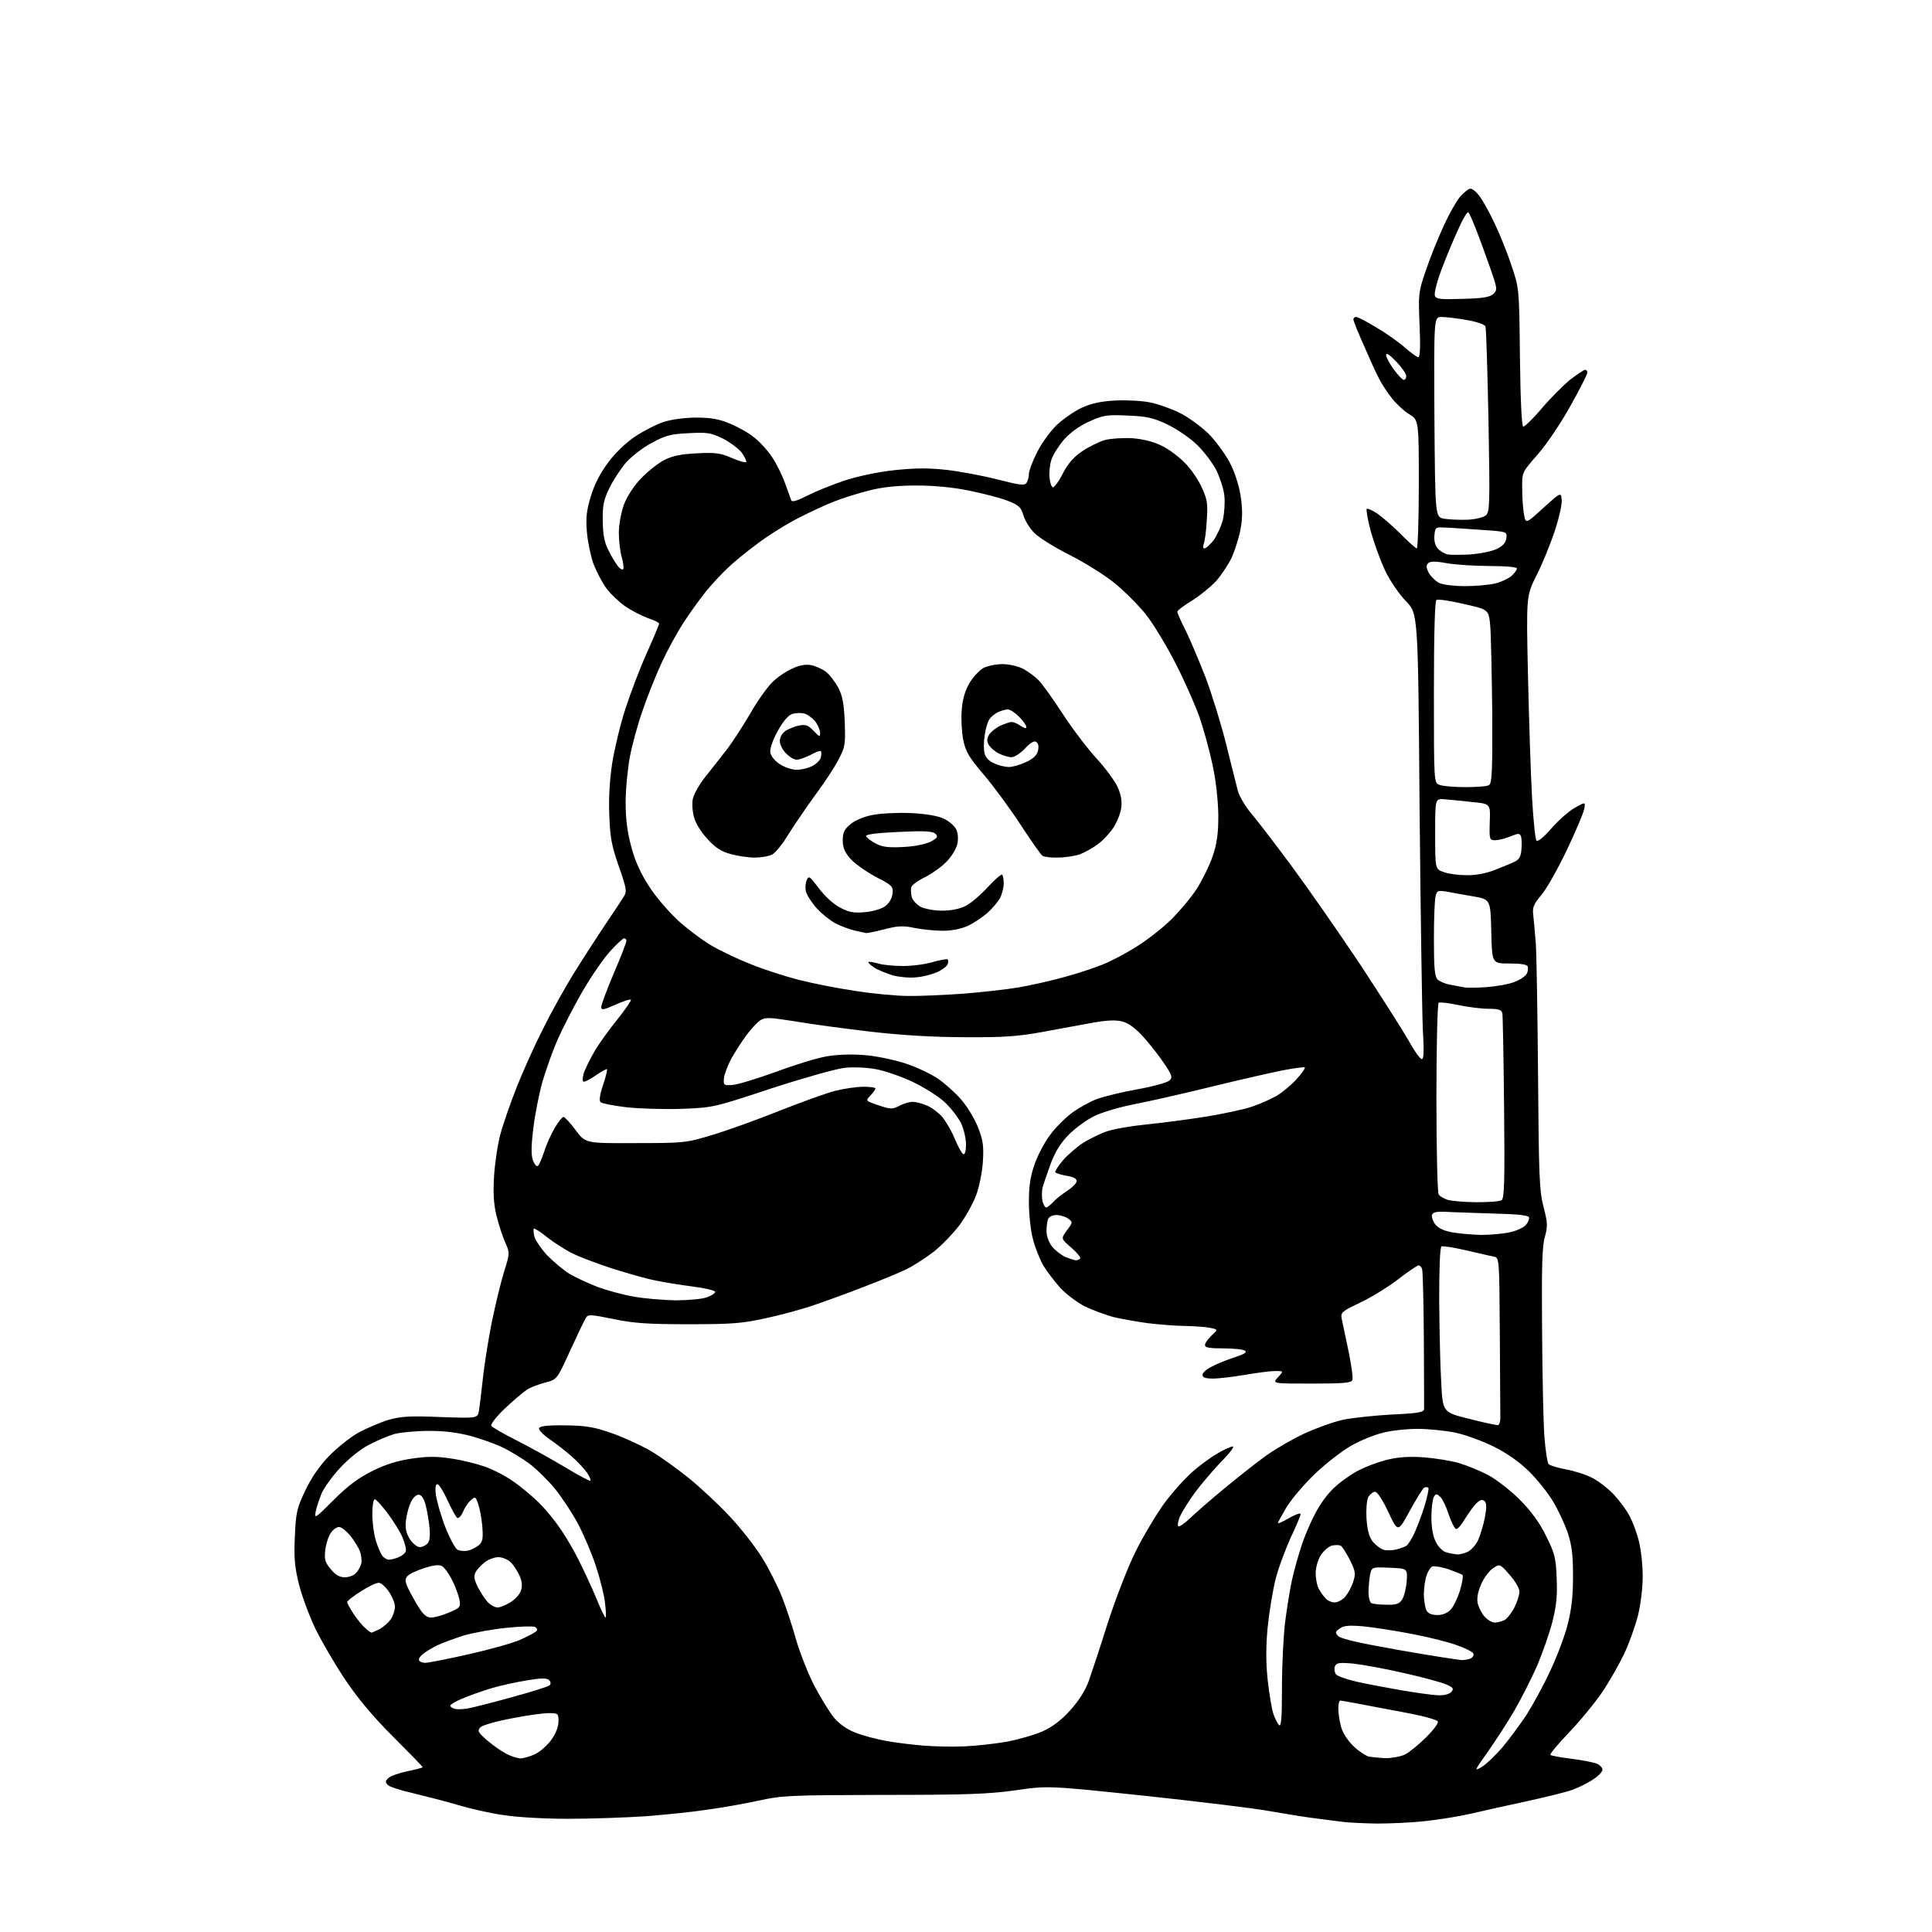 <?xml version="1.0" encoding="UTF-8" standalone="no"?>
<svg 
  version="1.1" 
  xmlns="http://www.w3.org/2000/svg" 
  xmlns:xlink="http://www.w3.org/1999/xlink" 
  xmlns:svg="http://www.w3.org/2000/svg"
  xmlns:rdf="http://www.w3.org/1999/02/22-rdf-syntax-ns#"
  xmlns:cc="http://creativecommons.org/ns#"
  xmlns:dc="http://purl.org/dc/elements/1.1/"
  viewBox="0 0 768 768"
  width="768"
  height="768"
>
<style>svg {background-color: white; }</style>"
<path stroke="none" fill="black" fill-rule="evenodd" d="M547.3,724.9C541.9,724.8 536.1,724.5 534.5,724.3C532.9,724.1 527.9,723.5 523.5,722.9C519.1,722.4 510.8,721.0 505.0,720.0C499.2,718.9 476.9,716.2 455.5,713.9C416.5,709.8 416.5,709.8 403.5,711.7C392.7,713.2 383.8,713.5 351.0,713.5C314.2,713.6 310.8,713.7 301.5,715.8C296.0,717.0 286.8,718.6 281.0,719.4C275.2,720.3 264.2,721.4 256.5,722.0C248.8,722.5 235.1,723.0 226.0,723.0C216.7,723.0 205.4,722.4 200.0,721.5C194.8,720.8 186.7,718.9 182.0,717.5C177.3,716.1 169.4,714.1 164.5,712.9C159.6,711.8 154.9,710.3 154.2,709.6C153.1,708.5 153.1,708.0 154.4,706.8C155.2,706.0 158.6,704.8 161.9,704.1C165.3,703.4 168.0,702.7 168.0,702.5C168.0,702.2 162.7,696.8 156.2,690.3C148.0,682.1 142.2,675.1 137.1,667.5C133.1,661.5 127.8,652.4 125.4,647.5C123.0,642.5 120.1,634.7 118.9,630.0C117.2,623.2 116.8,619.6 117.2,611.0C117.6,601.2 118.0,599.6 121.3,592.6C123.6,587.7 127.0,582.7 130.7,578.9C133.9,575.6 139.2,571.3 142.5,569.5C145.8,567.7 151.2,565.4 154.5,564.4C159.4,563.0 163.1,562.8 175.2,563.3C189.9,563.8 189.9,563.8 190.4,560.7C190.7,558.9 191.4,553.0 192.0,547.5C192.6,542.0 194.2,532.1 195.5,525.5C196.9,518.9 199.0,510.0 200.3,505.8C202.7,498.1 202.7,498.1 200.8,493.8C199.7,491.4 198.2,486.6 197.3,483.0C196.2,478.4 196.0,473.9 196.4,467.5C196.7,462.6 197.8,455.1 198.9,450.9C200.0,446.8 203.0,438.2 205.5,431.9C208.0,425.6 212.6,415.4 215.8,409.1C218.9,402.8 224.5,392.7 228.3,386.6C232.1,380.5 237.8,371.7 240.9,367.1C244.0,362.5 247.2,357.7 247.9,356.5C249.3,354.4 249.1,353.3 246.0,344.4C243.1,336.1 242.5,332.8 242.2,323.9C241.9,317.1 242.4,309.5 243.4,303.1C244.3,297.6 246.6,287.9 248.6,281.8C250.6,275.6 254.4,265.6 257.1,259.6C259.8,253.6 262.0,248.3 262.0,247.9C262.0,247.5 260.0,246.5 257.5,245.7C255.1,244.8 251.0,242.7 248.5,241.0C246.0,239.2 242.6,236.0 241.0,233.8C239.4,231.6 237.1,227.2 235.9,224.1C234.8,221.0 233.6,215.3 233.3,211.4C232.8,205.8 233.2,202.7 234.9,197.2C236.3,192.5 238.7,187.9 241.8,183.8C244.5,180.1 249.0,175.8 252.5,173.5C255.8,171.3 260.9,168.7 263.9,167.7C267.1,166.7 272.3,166.0 276.9,166.0C282.5,166.0 286.0,166.6 290.2,168.4C293.3,169.7 297.7,172.1 299.8,173.9C302.0,175.6 305.2,179.1 306.9,181.7C308.6,184.2 310.9,188.8 312.0,191.9C313.1,195.0 314.3,198.1 314.5,198.8C314.8,199.7 316.6,199.2 321.0,197.0C324.3,195.3 331.0,192.6 335.8,191.0C341.1,189.3 348.9,187.6 355.6,186.9C364.0,186.0 369.2,186.0 376.4,186.8C381.6,187.4 390.7,189.1 396.6,190.6C405.5,192.9 407.3,193.1 408.1,191.9C408.6,191.1 409.0,189.6 409.0,188.4C409.0,187.3 410.4,183.4 412.2,179.9C413.9,176.4 417.4,171.6 419.9,169.1C422.4,166.7 427.0,163.5 430.0,162.1C434.0,160.3 437.7,159.5 443.5,159.2C448.0,159.0 454.1,159.3 457.3,160.0C460.4,160.6 465.7,162.5 469.1,164.2C472.5,165.9 477.5,169.6 480.4,172.4C483.2,175.2 486.9,180.3 488.7,183.6C490.6,187.1 492.4,192.5 493.1,196.7C493.9,201.9 494.0,205.4 493.2,210.0C492.6,213.4 491.0,218.5 489.7,221.5C488.3,224.4 485.5,228.6 483.5,230.9C481.4,233.2 477.1,236.7 473.9,238.7C470.6,240.7 468.0,242.7 468.0,243.2C468.0,243.7 469.5,247.1 471.4,250.8C473.2,254.5 476.8,263.0 479.4,269.7C481.9,276.5 485.6,288.4 487.5,296.2C489.5,304.1 491.5,312.3 492.1,314.5C492.7,316.6 495.1,320.7 497.5,323.5C499.8,326.2 507.1,335.7 513.6,344.5C520.1,353.3 532.2,370.7 540.5,383.1C548.7,395.6 557.4,409.2 559.8,413.4C562.1,417.6 564.5,421.0 565.2,421.0C566.0,421.0 566.1,417.7 565.6,409.2C565.3,402.8 564.7,362.9 564.3,320.7C563.7,243.9 563.7,243.9 558.9,239.0C556.2,236.2 552.6,231.0 550.6,226.8C548.7,222.8 546.2,215.8 544.9,211.2C543.7,206.7 543.0,202.7 543.3,202.3C543.7,202.0 545.7,202.9 547.7,204.3C549.8,205.8 554.0,209.4 557.0,212.5C560.0,215.5 562.8,218.0 563.2,218.0C563.6,218.0 564.0,206.5 564.0,192.5C564.0,167.0 564.0,167.0 560.1,164.6C558.0,163.3 554.9,160.4 553.3,158.3C551.6,156.2 549.3,152.7 548.2,150.5C547.0,148.3 544.3,142.3 542.1,137.2C539.8,132.1 538.0,127.5 538.0,127.0C538.0,126.4 538.5,126.0 539.1,126.0C539.7,126.0 543.3,127.8 547.0,130.1C550.8,132.3 555.9,135.9 558.4,138.1C560.8,140.2 563.3,142.0 563.8,142.0C564.5,142.0 564.7,137.6 564.3,129.2C563.8,117.0 563.8,116.2 566.8,107.5C568.5,102.5 571.6,94.7 573.8,90.0C575.9,85.3 578.9,80.0 580.4,78.2C581.9,76.5 583.8,75.0 584.5,75.0C585.3,75.0 586.8,76.2 588.0,77.8C589.2,79.3 591.9,84.1 594.0,88.5C596.1,92.9 599.2,100.5 600.8,105.5C603.9,114.5 603.9,114.5 604.2,141.9C604.4,159.1 604.9,169.4 605.5,169.6C606.0,169.7 609.4,166.5 612.9,162.3C616.4,158.2 621.5,153.1 624.2,150.9C627.0,148.8 629.6,147.0 630.1,147.0C630.6,147.0 631.0,147.5 631.0,148.1C631.0,148.8 628.0,154.7 624.3,161.3C620.6,168.0 614.9,176.5 611.3,180.6C605.0,187.8 605.0,187.8 605.1,194.2C605.1,197.7 605.4,202.2 605.8,204.4C606.5,208.3 606.5,208.3 613.5,201.9C620.5,195.6 620.5,195.6 620.8,198.7C621.0,200.4 619.7,206.1 618.0,211.2C616.3,216.3 613.1,224.2 610.8,228.7C606.7,236.9 606.7,236.9 607.4,268.7C607.8,286.2 608.5,307.9 609.0,316.9C609.5,325.9 610.3,333.7 610.8,334.2C611.3,334.7 613.8,332.7 616.7,329.3C619.5,326.1 623.7,322.4 626.0,321.1C630.3,318.7 630.3,318.7 629.7,321.8C629.3,323.5 626.2,330.9 622.7,338.2C619.2,345.5 614.7,353.5 612.7,355.8C609.6,359.5 609.1,360.7 609.5,363.8C609.7,365.9 610.2,370.9 610.5,375.0C610.8,379.1 611.2,402.8 611.4,427.6C611.7,467.4 611.9,473.4 613.6,479.8C615.2,486.1 615.3,487.5 614.1,491.7C613.0,495.4 612.8,504.0 613.0,528.4C613.1,546.0 613.5,565.0 613.9,570.7C614.3,576.4 615.1,581.5 615.6,582.0C616.2,582.6 619.3,583.5 622.5,584.1C625.8,584.7 630.5,586.2 633.0,587.5C635.5,588.8 639.4,591.8 641.7,594.3C644.0,596.8 646.8,600.6 647.9,602.9C649.1,605.1 650.7,609.5 651.5,612.7C652.3,615.8 653.0,622.1 653.0,626.6C653.0,631.3 652.2,637.8 651.1,642.3C650.0,646.5 647.6,653.2 645.7,657.3C643.8,661.3 639.9,668.2 637.0,672.5C634.1,676.8 628.1,684.1 623.7,688.7C619.3,693.3 616.0,697.3 616.3,697.6C616.6,697.9 620.3,698.6 624.4,699.1C628.6,699.6 633.1,700.5 634.5,701.0C635.9,701.5 637.0,702.6 637.0,703.5C637.0,704.3 635.3,706.1 633.2,707.4C631.2,708.8 627.5,710.6 625.0,711.5C622.5,712.4 614.4,714.4 607.0,716.0C599.6,717.6 589.7,719.8 585.0,720.9C580.3,722.0 572.1,723.3 566.8,723.9C561.4,724.5 552.7,724.9 547.3,724.9zM589.0,702.4C590.8,701.3 594.5,697.8 597.3,694.5C600.1,691.2 604.3,685.4 606.8,681.7C609.2,677.9 613.4,670.3 616.0,664.7C618.7,659.1 621.9,650.7 623.1,646.0C624.7,639.8 625.3,634.6 625.3,626.5C625.3,617.7 624.8,614.2 623.1,609.0C621.8,605.4 619.2,599.8 617.2,596.6C615.2,593.3 611.0,588.0 607.7,584.8C603.8,581.0 599.1,577.7 593.7,575.0C589.2,572.8 582.4,570.3 578.5,569.5C574.6,568.7 567.9,568.0 563.5,568.0C559.0,568.0 552.7,568.7 549.5,569.6C546.2,570.4 540.6,572.7 537.1,574.7C533.6,576.7 527.2,581.6 522.8,585.8C518.5,589.9 513.4,595.9 511.5,599.0C509.6,602.2 508.0,605.1 508.0,605.4C508.0,605.8 510.0,604.9 512.5,603.4C515.0,602.0 517.0,601.3 517.0,601.9C517.0,602.5 515.2,606.8 513.0,611.4C510.9,616.1 508.1,623.5 507.0,628.0C505.9,632.5 504.5,641.0 503.9,647.0C503.2,654.3 503.2,661.0 503.9,667.6C504.5,673.1 505.5,679.1 506.1,681.0C506.7,682.9 507.8,685.1 508.4,685.7C509.3,686.7 509.6,683.1 509.6,670.7C509.6,661.8 510.2,650.0 510.9,644.5C511.6,639.0 512.8,631.6 513.6,628.0C514.4,624.4 516.0,618.6 517.2,615.0C518.3,611.4 520.8,605.4 522.8,601.7C524.8,597.7 528.2,593.2 530.9,590.9C533.4,588.6 537.6,585.7 540.3,584.4C542.9,583.0 547.8,581.2 551.3,580.3C555.8,579.2 559.8,578.9 566.0,579.3C570.7,579.7 577.0,580.7 580.0,581.6C583.0,582.5 588.2,584.6 591.5,586.3C594.8,588.1 600.5,592.5 604.2,596.2C608.8,600.9 612.1,605.4 614.6,610.6C618.0,617.4 618.5,619.2 618.8,627.4C619.1,634.4 618.7,638.4 617.1,644.7C615.9,649.3 613.2,657.0 611.1,662.0C608.9,667.0 604.9,674.9 602.1,679.8C599.3,684.6 594.5,692.0 591.4,696.4C586.0,704.0 585.9,704.2 589.0,702.4zM206.8,699.0C208.1,699.0 210.8,698.2 212.7,697.3C214.6,696.4 217.5,693.9 219.1,691.7C220.9,689.2 222.0,686.5 222.0,684.3C222.0,681.1 221.9,681.0 218.1,681.0C215.9,681.0 209.2,681.9 203.3,683.1C197.4,684.2 191.8,685.8 191.0,686.6C189.7,688.0 189.9,688.5 193.5,691.7C195.7,693.6 199.1,696.0 201.0,697.0C202.9,698.1 205.6,698.9 206.8,699.0zM550.8,698.9C553.2,698.9 556.6,698.3 558.4,697.5C560.2,696.6 564.0,693.5 567.0,690.5C570.3,687.2 572.0,684.7 571.5,684.2C570.9,683.7 568.0,682.8 565.0,682.1C562.0,681.4 553.6,679.8 546.5,678.5C539.4,677.1 533.2,676.0 532.8,676.0C532.3,676.0 532.0,677.5 532.0,679.2C532.0,681.0 532.5,684.3 533.1,686.5C533.8,688.9 535.8,692.0 538.1,694.2C540.2,696.2 543.0,698.0 544.2,698.3C545.5,698.5 548.5,698.8 550.8,698.9zM383.5,694.2C387.9,694.0 395.3,693.2 400.0,692.4C404.7,691.5 411.1,689.7 414.3,688.3C418.3,686.5 421.8,683.9 425.5,679.8C428.9,676.0 431.5,671.9 432.8,668.2C433.9,665.1 437.4,654.6 440.4,645.0C443.6,635.2 448.4,622.8 451.4,616.8C454.3,610.9 459.4,602.4 462.6,597.9C465.8,593.5 471.0,587.7 474.0,585.1C477.0,582.4 481.6,579.1 484.1,577.7C486.6,576.2 489.3,575.0 490.1,575.0C490.8,575.0 488.7,577.8 485.3,581.2C482.0,584.7 477.2,590.3 474.8,593.6C472.3,597.0 469.8,601.2 469.0,602.9C468.3,604.6 468.0,606.4 468.4,606.7C468.7,607.1 470.9,605.6 473.3,603.3C475.6,601.1 481.9,595.6 487.3,591.2C492.7,586.7 500.0,581.0 503.5,578.5C507.0,576.0 513.7,572.1 518.4,569.9C523.2,567.7 530.1,565.2 533.8,564.4C537.5,563.6 546.2,562.7 553.2,562.3C563.9,561.8 566.0,561.4 566.1,560.1C566.1,559.2 566.1,546.6 566.0,532.2C565.9,517.7 565.6,505.2 565.3,504.4C565.0,503.6 564.4,503.0 563.9,503.0C563.4,503.0 559.7,505.5 555.7,508.6C551.8,511.6 545.0,515.8 540.7,517.8C533.6,521.2 532.9,521.7 533.3,524.0C533.6,525.4 534.8,531.1 536.0,536.8C537.2,542.5 537.9,547.8 537.6,548.6C537.2,549.7 534.1,550.0 521.4,550.0C505.7,550.0 505.7,550.0 508.0,547.5C510.3,545.0 510.3,545.0 506.9,545.0C505.0,545.0 499.7,545.7 495.0,546.5C490.3,547.3 484.6,548.0 482.2,548.0C479.2,548.0 478.0,547.6 478.0,546.5C478.0,545.7 479.7,544.2 481.8,543.2C483.8,542.1 487.9,540.5 490.9,539.5C494.7,538.3 495.8,537.5 494.9,536.9C494.1,536.4 490.2,536.0 486.2,536.0C480.9,536.0 479.0,535.7 479.0,534.7C479.0,533.9 480.2,532.3 481.6,530.9C484.2,528.5 484.2,528.5 481.3,527.9C479.8,527.5 475.3,527.2 471.5,527.1C467.6,527.1 460.8,526.5 456.4,526.0C452.0,525.4 445.7,524.3 442.4,523.5C439.2,522.6 434.1,520.7 431.2,519.3C428.3,517.8 424.0,514.6 421.6,512.1C419.3,509.5 416.2,505.5 414.7,503.0C413.3,500.5 411.4,495.8 410.6,492.5C409.7,489.3 409.0,482.6 409.0,477.8C409.0,471.2 409.6,467.6 411.3,462.7C412.6,459.1 415.3,453.9 417.4,451.2C419.4,448.4 423.3,444.5 426.1,442.4C428.8,440.4 433.3,437.9 436.0,436.9C438.7,435.9 446.0,434.1 452.2,433.0C458.4,431.9 464.1,430.3 464.9,429.5C466.2,428.3 465.9,427.4 462.8,422.8C460.9,419.9 457.2,415.2 454.6,412.3C451.6,408.9 448.6,406.7 446.3,406.1C443.7,405.4 440.4,405.5 434.6,406.5C430.2,407.3 421.1,409.0 414.5,410.2C404.7,412.0 399.1,412.4 383.5,412.3C370.9,412.3 358.2,411.5 346.0,410.1C335.8,408.9 322.3,407.1 316.0,406.0C305.8,404.4 304.2,404.3 302.2,405.6C301.0,406.4 298.4,409.2 296.5,411.8C294.6,414.4 292.0,418.5 290.6,421.0C289.3,423.5 288.0,426.9 287.8,428.5C287.5,431.4 287.7,431.5 291.1,431.3C293.1,431.2 300.9,428.8 308.4,426.1C315.9,423.3 325.0,420.5 328.7,419.9C332.6,419.2 338.6,419.0 343.4,419.4C347.9,419.7 355.1,421.2 359.5,422.6C363.9,424.0 370.0,426.8 373.0,428.9C376.0,431.0 380.4,435.0 382.6,437.7C384.9,440.5 387.8,445.4 389.0,448.7C390.8,453.4 391.1,455.8 390.7,462.0C390.4,466.1 389.2,472.1 388.0,475.2C386.8,478.4 383.9,483.6 381.5,486.9C379.0,490.2 374.5,494.9 371.4,497.4C368.3,499.8 363.4,503.0 360.6,504.4C357.8,505.8 350.1,509.0 343.5,511.5C336.9,514.1 327.7,517.4 323.0,519.0C318.3,520.6 309.7,522.9 304.0,524.1C295.0,526.1 290.6,526.4 273.5,526.4C257.3,526.4 251.7,526.0 243.7,524.3C234.7,522.5 233.7,522.4 232.9,523.9C232.3,524.8 229.5,530.7 226.6,537.0C221.4,548.4 221.4,548.4 216.7,549.6C214.1,550.3 210.8,551.5 209.5,552.4C208.1,553.3 204.2,556.6 200.8,559.8C197.3,563.1 195.0,566.1 195.3,566.8C195.7,567.4 200.4,570.1 205.8,572.8C211.1,575.5 219.7,580.3 224.9,583.4C230.0,586.5 234.5,588.9 234.7,588.6C235.0,588.3 234.3,586.8 233.2,585.2C232.0,583.6 229.4,580.8 227.2,578.9C225.1,577.0 221.2,574.0 218.6,572.2C216.0,570.4 214.0,568.4 214.3,567.7C214.6,566.9 217.6,566.5 224.6,566.6C232.8,566.7 236.0,567.2 243.2,569.7C248.0,571.4 255.0,574.6 258.7,576.8C262.5,579.0 269.1,583.8 273.6,587.4C278.0,590.9 285.3,597.7 289.8,602.5C294.3,607.2 300.2,614.8 303.0,619.3C305.8,623.8 309.4,631.0 311.0,635.2C312.7,639.5 315.2,647.2 316.6,652.3C318.1,657.3 321.3,665.5 323.8,670.3C326.4,675.2 329.9,680.9 331.7,683.0C333.9,685.5 336.9,687.6 340.4,688.9C343.3,690.0 348.6,691.4 352.1,692.0C355.6,692.7 362.3,693.5 367.0,693.9C371.7,694.3 379.1,694.4 383.5,694.2zM185.5,679.2C187.2,679.0 195.0,677.0 203.0,674.8C211.0,672.6 217.9,670.5 218.5,669.9C219.0,669.3 219.0,668.6 218.3,667.9C217.4,667.0 215.2,667.0 209.3,668.0C205.0,668.7 198.6,670.1 195.0,671.2C191.4,672.3 186.4,674.1 183.8,675.2C181.1,676.3 179.0,677.6 179.0,678.0C179.0,678.5 179.8,679.0 180.8,679.3C181.7,679.5 183.8,679.5 185.5,679.2zM571.6,673.9C574.2,674.0 576.2,673.4 577.0,672.5C578.0,671.2 577.7,670.8 574.7,669.5C572.7,668.7 565.1,666.6 557.8,665.0C550.5,663.3 541.5,661.7 537.9,661.3C532.2,660.8 531.2,661.0 530.6,662.5C530.3,663.5 530.5,664.8 531.1,665.6C531.7,666.3 535.4,667.6 539.3,668.5C543.3,669.4 551.2,670.9 557.0,671.9C562.8,672.9 569.4,673.8 571.6,673.9zM169.1,661.0C170.2,661.0 177.9,659.5 186.3,657.6C194.7,655.7 204.1,653.1 207.1,651.7C210.2,650.3 213.0,648.8 213.4,648.2C213.7,647.7 213.3,647.0 212.6,646.7C211.8,646.4 206.7,646.5 201.3,647.1C195.9,647.6 188.4,649.0 184.5,650.1C180.7,651.3 175.7,653.1 173.5,654.2C171.3,655.3 168.7,656.9 167.8,657.8C166.8,658.6 166.3,659.7 166.6,660.1C166.9,660.6 168.0,661.0 169.1,661.0zM581.0,659.9C582.4,659.9 584.1,659.6 584.9,659.1C585.6,658.6 586.0,657.8 585.6,657.2C585.3,656.6 582.5,655.2 579.4,654.1C576.4,652.9 568.4,650.9 561.7,649.6C555.0,648.3 546.1,646.9 542.0,646.5C536.1,646.0 534.1,646.2 532.5,647.4C530.7,648.7 530.7,649.0 532.0,650.4C533.1,651.5 541.2,653.3 556.0,655.9C568.4,658.1 579.6,659.8 581.0,659.9zM147.7,649.0C147.9,649.0 149.4,648.3 150.9,647.6C152.4,646.8 154.4,645.0 155.4,643.6C156.3,642.2 157.0,640.0 157.0,638.7C157.0,637.4 156.0,634.8 154.7,632.9C153.5,631.0 151.7,629.4 150.8,629.2C149.9,629.0 146.7,630.5 143.6,632.5C140.5,634.4 138.0,636.4 138.0,636.9C138.0,637.3 139.2,639.5 140.6,641.6C142.0,643.7 144.1,646.3 145.2,647.2C146.3,648.2 147.4,649.0 147.7,649.0zM594.2,645.0C595.3,645.0 597.0,644.5 598.1,644.0C599.1,643.4 600.9,641.2 602.0,639.0C603.1,636.8 604.0,634.0 604.0,632.7C604.0,631.4 602.3,628.5 600.1,626.0C596.2,621.6 596.2,621.6 593.5,623.4C592.0,624.4 589.9,627.2 588.8,629.7C587.5,632.7 587.0,635.3 587.4,637.3C587.8,639.0 589.0,641.4 590.2,642.7C591.4,644.0 593.2,645.0 594.2,645.0zM171.4,643.0C172.8,643.0 176.0,642.1 178.5,641.0C183.0,639.1 183.2,638.8 182.6,635.7C182.2,634.0 181.0,630.5 179.7,628.1C178.5,625.6 176.7,623.2 175.8,622.6C174.6,621.9 172.6,622.1 168.7,623.3C165.7,624.3 162.6,625.7 161.9,626.6C160.9,627.8 161.0,628.7 162.3,631.5C163.2,633.4 165.1,636.8 166.5,639.0C168.3,641.9 169.7,643.0 171.4,643.0zM240.7,643.0C241.0,643.0 240.9,640.4 240.5,637.2C240.2,634.1 238.5,627.5 236.9,622.6C235.3,617.7 232.1,610.2 229.9,606.0C227.7,601.8 223.5,595.4 220.6,591.8C217.7,588.3 213.1,583.8 210.4,581.8C207.7,579.8 203.2,577.1 200.3,575.6C197.5,574.2 191.7,572.1 187.4,570.9C182.2,569.5 176.8,568.8 170.6,568.8C165.5,568.8 159.4,569.4 156.9,570.0C154.5,570.7 149.9,572.6 146.7,574.3C143.4,576.0 138.5,579.9 135.3,583.4C132.2,586.7 128.9,591.3 127.9,593.5C127.0,595.7 125.9,599.0 125.5,600.8C124.9,603.9 125.2,603.7 132.7,596.2C138.4,590.5 142.5,587.5 148.1,584.7C153.3,582.1 158.2,580.6 163.8,579.8C170.0,578.9 173.6,578.9 179.4,579.8C183.6,580.4 189.6,581.9 192.7,583.0C195.9,584.1 201.0,586.7 203.9,588.8C206.9,590.8 211.5,594.7 214.2,597.3C216.8,599.9 220.7,604.6 222.8,607.8C225.0,610.9 228.3,616.6 230.2,620.5C232.2,624.4 235.2,631.0 237.0,635.2C238.7,639.5 240.4,643.0 240.7,643.0zM571.4,642.0C573.5,642.0 575.4,641.2 576.7,639.8C577.9,638.5 579.5,635.1 580.4,632.1C581.3,629.1 581.7,626.4 581.4,626.1C581.1,625.8 578.6,624.8 575.8,623.8C573.0,622.9 570.1,622.4 569.4,622.7C568.7,622.9 567.7,624.5 567.1,626.2C566.5,627.9 566.0,631.3 566.0,633.7C566.0,636.1 566.5,639.0 567.0,640.1C567.7,641.4 569.1,642.0 571.4,642.0zM197.8,639.0C198.7,639.0 201.0,638.1 202.8,637.0C204.6,635.9 206.5,633.9 207.0,632.5C207.7,630.6 207.6,628.9 206.6,626.5C205.8,624.7 204.2,622.2 203.1,621.1C201.9,619.9 199.7,619.0 198.1,619.0C196.6,619.0 194.1,619.9 192.6,621.1C191.2,622.2 189.5,624.0 189.0,625.1C188.2,626.5 188.5,628.0 190.0,631.0C191.2,633.3 193.0,636.0 194.0,637.0C195.1,638.1 196.8,639.0 197.8,639.0zM551.2,637.9C555.1,638.0 556.2,637.6 557.4,635.8C558.2,634.5 559.0,631.2 559.2,628.5C559.5,623.5 559.5,623.5 552.4,623.2C545.3,622.9 545.3,622.9 544.6,626.1C544.3,627.8 544.0,631.0 544.0,633.0C544.0,635.1 544.6,637.1 545.2,637.3C545.9,637.6 548.6,637.9 551.2,637.9zM530.5,637.0C531.7,637.0 533.6,636.0 534.7,634.8C535.8,633.5 537.3,630.8 537.9,628.8C539.0,625.5 538.8,624.6 536.6,620.1C535.2,617.4 533.6,614.8 533.0,614.5C532.4,614.1 530.8,614.1 529.4,614.4C528.1,614.8 526.1,616.5 525.0,618.3C523.9,620.0 523.0,623.2 523.0,625.3C523.0,627.4 523.5,630.1 524.1,631.3C524.7,632.5 525.9,634.3 526.8,635.2C527.6,636.2 529.3,637.0 530.5,637.0zM137.0,627.0C138.6,627.0 140.6,626.3 141.4,625.4C142.3,624.6 143.2,622.9 143.6,621.6C143.9,620.4 143.6,618.2 143.1,616.7C142.5,615.2 140.8,612.4 139.3,610.5C137.7,608.6 135.7,607.0 134.8,607.0C133.8,607.0 132.3,608.1 131.4,609.5C130.5,610.9 129.5,614.0 129.3,616.3C128.9,619.9 129.2,621.1 131.5,623.8C133.3,626.0 135.0,627.0 137.0,627.0zM154.6,620.0C155.3,620.0 157.0,619.6 158.3,619.1C159.6,618.6 161.0,617.5 161.3,616.7C161.6,615.9 160.9,613.3 159.9,610.9C158.8,608.5 156.1,604.2 153.9,601.3C151.7,598.4 149.5,596.0 149.0,596.0C148.4,596.0 148.0,598.6 148.0,601.8C148.0,605.1 148.6,609.8 149.4,612.4C150.2,615.0 151.4,617.7 152.0,618.5C152.7,619.3 153.8,620.0 154.6,620.0zM579.2,617.9C580.1,618.0 582.0,617.5 583.4,616.9C584.8,616.2 586.6,614.2 587.5,612.4C588.3,610.6 589.6,606.6 590.2,603.5C591.0,599.3 591.0,597.6 590.2,596.8C589.3,595.9 588.5,596.1 587.0,597.5C585.9,598.5 583.9,601.3 582.4,603.7C581.0,606.1 579.4,608.0 578.8,607.8C578.2,607.6 576.9,605.0 575.9,602.1C575.0,599.2 573.5,596.0 572.6,595.1C571.1,593.7 570.8,593.7 570.0,595.0C569.5,595.8 569.0,599.4 569.0,603.0C569.0,607.2 569.6,610.7 570.8,613.0C571.8,615.0 573.5,616.7 575.0,617.1C576.4,617.5 578.3,617.8 579.2,617.9zM186.0,616.4C187.4,616.1 189.3,615.1 190.4,614.2C191.9,612.8 192.1,611.5 191.7,606.5C191.4,603.1 190.6,599.2 190.0,597.6C189.0,594.9 188.9,594.8 187.1,596.4C186.0,597.4 184.6,599.5 184.0,601.1C183.3,602.7 182.3,603.7 181.8,603.4C181.2,603.0 179.5,599.9 177.9,596.4C176.3,592.9 174.5,590.0 173.9,590.0C173.1,590.0 172.9,591.5 173.3,594.5C173.7,596.9 175.3,602.6 177.0,607.0C178.7,611.4 180.9,615.4 181.8,616.0C182.7,616.5 184.6,616.7 186.0,616.4zM555.2,615.9C556.7,615.5 558.4,614.9 559.0,614.5C559.6,614.2 560.9,612.2 561.9,610.2C562.9,608.2 564.8,603.2 566.1,599.3C567.3,595.3 568.1,591.8 567.8,591.4C567.4,591.1 566.7,591.1 566.1,591.4C565.5,591.8 563.0,595.9 560.4,600.6C555.7,609.2 555.7,609.2 551.9,601.1C549.6,596.2 547.5,593.0 546.6,593.0C545.8,593.0 544.6,594.0 543.9,595.1C543.3,596.4 543.0,600.0 543.2,603.6C543.5,608.0 544.2,610.8 545.6,612.7C546.8,614.2 548.8,615.7 550.1,616.1C551.4,616.4 553.7,616.3 555.2,615.9zM166.9,615.0C167.9,615.0 169.3,614.3 170.0,613.5C170.9,612.4 171.1,610.2 170.6,606.0C170.2,602.7 169.4,598.6 168.8,597.0C168.1,595.0 167.2,594.0 166.1,594.2C165.2,594.4 163.9,595.7 163.3,597.2C162.6,598.6 161.7,601.8 161.4,604.1C161.0,607.5 161.4,609.3 162.9,611.8C164.1,613.6 165.8,615.0 166.9,615.0zM595.5,566.5C596.0,566.4 596.5,564.9 596.4,563.2C596.4,561.4 596.3,546.5 596.2,530.0C596.0,500.0 596.0,500.0 593.8,499.5C592.5,499.3 587.5,498.1 582.7,497.0C577.9,495.9 573.5,495.2 573.0,495.5C572.4,495.9 572.1,504.5 572.1,516.8C572.2,528.2 572.5,542.9 572.9,549.4C573.5,561.4 573.5,561.4 584.0,564.0C589.8,565.5 595.0,566.6 595.5,566.5zM268.5,516.9C273.4,516.9 279.1,516.4 281.0,515.7C282.9,515.0 284.4,514.0 284.3,513.5C284.2,513.0 280.1,512.0 275.3,511.4C270.5,510.8 263.8,509.7 260.5,509.0C257.2,508.4 249.6,506.2 243.5,504.3C237.4,502.3 230.2,499.6 227.5,498.2C224.8,496.9 220.3,494.0 217.6,491.9C214.9,489.7 212.5,488.2 212.2,488.4C212.0,488.7 212.1,490.1 212.4,491.5C212.8,493.0 215.1,496.4 217.6,499.1C220.2,501.7 224.2,505.1 226.6,506.5C229.0,507.9 234.0,510.2 237.6,511.6C241.2,512.9 247.6,514.7 251.8,515.4C256.1,516.2 263.6,516.8 268.5,516.9zM427.6,501.0C428.2,501.0 429.0,500.7 429.4,500.3C429.7,499.9 428.2,498.0 425.9,496.0C421.7,492.4 421.7,492.4 424.1,489.1C426.5,485.9 426.5,485.8 424.6,484.4C423.5,483.6 421.4,483.0 419.9,483.0C418.4,483.0 417.0,483.7 416.6,484.6C416.3,485.5 416.0,487.6 416.0,489.4C416.0,491.3 416.9,493.9 418.2,495.5C419.4,497.0 421.7,498.8 423.4,499.6C425.1,500.3 427.0,500.9 427.6,501.0zM588.7,490.9C592.1,490.9 597.1,490.5 599.9,489.9C602.6,489.4 605.6,488.0 606.5,487.0C607.4,486.0 608.0,484.6 607.8,483.9C607.5,483.1 603.0,482.6 593.5,482.4C585.8,482.1 577.3,481.9 574.5,481.7C570.7,481.6 569.5,481.9 569.2,483.1C569.1,484.0 569.7,485.7 570.7,486.9C571.9,488.3 574.3,489.4 577.5,489.9C580.2,490.4 585.3,490.8 588.7,490.9zM415.9,480.0C416.3,480.0 417.5,479.0 418.6,477.9C419.6,476.7 422.2,474.7 424.2,473.4C426.3,472.0 428.0,470.3 428.0,469.5C428.0,468.5 426.6,467.8 424.0,467.4C421.8,467.0 419.8,466.4 419.5,466.0C419.3,465.6 420.6,463.5 422.5,461.3C424.4,459.1 428.1,455.9 430.7,454.2C433.4,452.6 437.6,450.5 440.1,449.7C442.7,448.8 449.6,447.6 455.6,447.0C461.6,446.4 472.3,445.0 479.3,443.9C486.4,442.7 494.7,441.0 497.7,439.9C500.8,438.9 505.2,436.9 507.5,435.6C509.8,434.2 513.4,431.2 515.4,429.0C517.5,426.7 518.9,424.6 518.7,424.3C518.4,424.1 514.4,424.6 509.8,425.5C505.3,426.4 492.5,429.3 481.5,432.0C470.5,434.7 456.8,437.8 451.1,438.9C445.4,440.0 438.2,442.1 435.1,443.6C432.0,445.1 427.5,448.4 424.9,451.0C421.7,454.2 419.6,457.6 417.7,462.5C416.3,466.4 414.8,470.7 414.4,472.2C414.1,473.8 414.1,476.1 414.4,477.5C414.8,478.9 415.4,480.0 415.9,480.0zM587.0,477.9C591.7,477.9 596.1,477.6 596.9,477.1C598.0,476.4 598.2,469.8 597.9,440.4C597.7,420.6 597.4,403.7 597.2,402.8C596.9,401.4 595.7,401.0 591.6,401.0C588.8,401.0 583.4,400.3 579.6,399.5C575.8,398.7 572.3,398.3 571.9,398.6C571.4,398.9 571.0,415.9 571.0,436.3C571.0,456.8 571.4,474.1 571.9,474.8C572.3,475.5 574.0,476.5 575.6,477.0C577.2,477.4 582.3,477.9 587.0,477.9zM213.9,463.4C214.4,462.9 215.5,460.3 216.4,457.6C217.2,454.9 219.1,450.8 220.5,448.4C221.9,446.0 223.5,444.0 224.0,444.0C224.5,444.0 226.7,446.4 228.8,449.2C232.7,454.5 232.7,454.5 252.6,454.4C271.9,454.4 272.8,454.3 283.0,451.2C288.8,449.5 300.7,445.2 309.5,441.7C318.3,438.2 328.5,434.5 332.1,433.6C335.7,432.7 340.7,432.0 343.3,432.0C345.9,432.0 348.0,432.3 348.0,432.7C348.0,433.1 347.1,434.3 346.0,435.5C344.0,437.6 344.0,437.6 349.3,439.4C354.1,441.0 354.7,441.0 357.5,439.6C359.1,438.7 361.5,438.0 362.8,438.0C364.0,438.0 366.5,438.6 368.3,439.4C370.1,440.1 372.8,442.1 374.3,443.7C375.8,445.4 378.2,449.4 379.5,452.6C380.8,455.8 382.4,458.6 382.9,458.8C383.6,459.0 384.0,457.5 384.0,454.9C384.0,452.6 383.1,448.7 382.0,446.4C380.8,444.1 377.9,440.3 375.4,438.0C372.9,435.7 367.1,432.1 362.7,430.0C358.2,427.9 351.6,425.6 348.1,425.0C344.4,424.3 339.0,424.1 335.6,424.5C332.2,424.9 319.1,428.6 306.5,432.7C283.6,440.3 283.5,440.3 270.5,440.8C263.4,441.0 253.5,440.7 248.6,440.1C243.6,439.5 239.2,438.6 238.7,438.1C238.1,437.5 238.5,434.8 239.8,431.1C240.9,427.7 241.6,425.0 241.2,425.0C240.8,425.0 238.8,426.1 236.8,427.5C234.8,428.9 232.7,430.0 232.1,430.0C231.5,430.0 231.5,428.9 232.0,426.8C232.5,425.1 234.5,421.1 236.4,417.8C238.3,414.6 242.5,408.8 245.6,405.0C248.7,401.1 251.0,397.7 250.8,397.4C250.5,397.1 247.7,398.0 244.6,399.4C239.9,401.5 239.0,401.6 239.0,400.3C239.0,399.5 241.2,393.4 244.0,386.9C246.8,380.4 249.0,374.6 249.0,374.0C249.0,373.5 248.6,373.0 248.1,373.0C247.6,373.0 245.0,375.4 242.4,378.3C239.7,381.3 234.7,388.6 231.2,394.7C227.7,400.8 223.4,409.3 221.5,413.6C219.6,418.0 217.0,425.4 215.6,430.1C214.3,434.8 212.6,443.2 212.0,448.6C211.1,456.0 211.1,459.2 211.9,461.4C212.6,463.1 213.4,463.9 213.9,463.4zM361.0,395.9C365.7,396.0 375.6,395.5 383.0,395.0C390.4,394.4 400.3,393.3 405.0,392.5C409.7,391.7 417.6,389.9 422.7,388.5C427.7,387.2 434.6,384.9 438.1,383.5C441.5,382.2 447.7,378.9 451.8,376.3C456.0,373.7 462.1,368.9 465.5,365.6C468.9,362.2 473.6,356.7 475.8,353.2C478.0,349.7 480.9,343.9 482.1,340.2C483.8,335.2 484.3,331.3 484.3,324.0C484.2,318.2 483.4,310.5 482.0,304.0C480.8,298.3 478.4,289.7 476.8,285.0C475.1,280.3 470.9,270.7 467.3,263.7C463.7,256.7 458.4,247.8 455.3,244.0C452.3,240.3 446.6,234.6 442.7,231.5C438.8,228.4 430.8,223.4 425.0,220.5C419.2,217.6 413.0,213.7 411.2,211.9C409.4,210.1 407.4,206.9 406.8,204.8C405.8,201.5 405.0,200.8 400.4,199.0C397.5,197.9 390.6,196.1 385.1,195.0C378.7,193.7 371.3,193.0 364.3,193.0C356.6,193.0 350.9,193.6 345.4,195.0C341.1,196.1 335.0,198.0 332.0,199.2C329.0,200.3 322.5,203.3 317.6,205.8C312.7,208.3 305.3,212.9 301.1,216.1C296.9,219.2 291.6,223.5 289.4,225.7C287.1,227.8 283.2,232.0 280.7,235.0C278.3,238.0 274.1,243.8 271.6,247.7C269.0,251.7 265.1,258.9 262.9,263.7C260.7,268.6 257.3,276.9 255.5,282.3C253.6,287.6 251.3,296.0 250.4,300.8C249.5,305.6 248.7,313.8 248.7,319.0C248.7,325.8 249.4,330.9 251.0,336.8C252.5,342.5 254.8,347.4 258.0,352.3C260.5,356.3 265.7,362.3 269.3,365.7C273.0,369.1 279.0,373.6 282.7,375.8C286.4,378.0 293.6,381.4 298.5,383.3C303.4,385.3 312.0,388.1 317.5,389.5C323.0,390.9 333.1,392.9 340.0,393.9C346.9,395.0 356.3,395.9 361.0,395.9zM590.9,392.4C594.9,392.1 600.0,391.2 602.1,390.3C604.3,389.5 606.4,388.0 606.9,387.1C607.4,386.2 607.5,384.9 607.3,384.2C607.0,383.4 604.6,383.0 599.9,383.0C593.1,383.0 593.1,383.0 592.8,370.3C592.5,357.5 592.5,357.5 585.5,356.3C581.6,355.6 576.9,354.8 574.9,354.4C571.7,353.9 571.2,354.1 570.7,356.1C570.3,357.4 570.0,365.1 570.0,373.2C570.0,385.0 570.3,388.2 571.5,389.4C572.4,390.2 574.7,391.2 576.8,391.5C578.8,391.9 581.2,392.3 582.0,392.5C582.8,392.7 586.8,392.7 590.9,392.4zM364.2,388.5C361.6,388.8 357.4,388.4 354.8,387.7C352.3,386.9 349.0,385.6 347.5,384.6C346.0,383.6 345.0,382.7 345.2,382.4C345.5,382.2 347.2,382.5 349.1,383.0C350.9,383.6 355.4,384.0 359.1,384.0C362.7,384.0 368.0,383.3 370.9,382.4C373.8,381.6 376.4,381.1 376.7,381.4C377.0,381.7 377.0,382.5 376.7,383.3C376.4,384.1 374.6,385.5 372.6,386.4C370.6,387.3 366.9,388.3 364.2,388.5zM344.3,370.9C343.9,370.8 341.8,370.4 339.7,369.9C337.7,369.4 334.3,368.2 332.2,367.1C330.1,366.0 326.7,363.3 324.7,361.1C322.7,358.9 320.8,355.9 320.4,354.5C320.0,353.0 320.2,351.0 320.7,349.8C321.5,348.0 321.9,348.3 325.5,353.1C328.0,356.4 331.3,359.4 334.0,360.8C337.6,362.7 339.5,363.0 343.9,362.6C347.0,362.3 350.5,361.3 351.9,360.2C353.5,359.0 354.6,357.1 354.8,355.2C355.1,352.4 354.7,351.9 348.0,348.5C344.2,346.4 339.6,343.2 338.0,341.3C335.8,338.8 335.0,336.9 335.0,334.1C335.0,331.0 335.6,329.7 338.0,327.7C339.7,326.2 343.4,324.6 346.7,324.0C350.0,323.3 356.6,323.0 362.0,323.2C368.0,323.5 372.8,324.3 375.1,325.4C377.1,326.3 379.3,328.2 380.0,329.5C380.8,330.9 381.0,333.2 380.6,335.3C380.2,337.3 378.4,340.3 376.4,342.4C374.5,344.4 370.6,347.2 367.9,348.6C365.1,349.9 362.7,351.7 362.3,352.5C362.0,353.3 362.1,355.1 362.4,356.5C362.7,357.8 364.4,359.6 366.0,360.5C367.6,361.3 371.4,362.0 374.5,362.0C378.1,362.0 381.5,361.3 383.9,360.1C386.0,359.0 390.0,355.6 392.7,352.6C395.5,349.6 398.0,347.4 398.4,347.7C398.7,348.1 399.0,349.6 399.0,351.2C399.0,352.8 398.3,355.4 397.6,356.9C396.8,358.4 394.4,361.2 392.4,363.0C390.3,364.8 386.8,367.1 384.6,368.1C382.2,369.2 378.2,370.0 374.9,370.0C371.8,370.0 366.8,369.5 363.7,368.9C359.1,367.9 356.9,368.0 351.6,369.4C348.0,370.3 344.7,371.0 344.3,370.9zM583.0,347.9C586.3,348.0 590.7,347.2 594.0,345.9C597.0,344.7 600.6,343.3 602.0,342.6C603.9,341.7 604.6,340.5 604.8,337.6C605.0,335.5 604.9,333.2 604.6,332.4C604.1,331.2 603.5,331.2 600.4,332.5C598.4,333.3 595.7,334.0 594.4,334.0C592.1,334.0 592.0,333.8 592.2,326.8C592.5,319.5 592.5,319.5 585.0,318.8C580.9,318.3 575.9,317.9 574.0,317.7C570.5,317.5 570.5,317.5 570.5,331.5C570.5,345.5 570.5,345.5 574.0,346.7C575.9,347.4 580.0,347.9 583.0,347.9zM300.0,340.9C297.5,340.9 293.3,340.3 290.5,339.5C286.9,338.6 284.4,337.0 281.4,333.7C279.1,331.3 276.6,327.5 276.0,325.2C275.3,323.0 275.0,319.6 275.4,317.6C275.8,315.7 278.0,311.8 280.3,308.9C282.6,306.0 286.4,301.2 288.8,298.1C291.2,295.0 295.4,288.5 298.2,283.7C300.9,278.9 304.9,273.3 306.9,271.3C308.9,269.3 312.5,266.8 314.9,265.8C317.8,264.4 320.3,264.0 322.5,264.4C324.3,264.8 327.0,266.0 328.4,267.1C329.9,268.3 332.0,271.1 333.2,273.3C334.9,276.5 335.5,279.8 335.8,287.0C336.1,295.9 336.0,296.9 333.3,302.0C331.8,305.0 327.6,311.3 324.1,316.0C320.7,320.7 315.9,327.7 313.5,331.5C311.2,335.4 308.2,339.1 306.9,339.7C305.6,340.4 302.5,340.9 300.0,340.9zM420.5,340.9C417.8,341.0 415.0,340.6 414.4,340.2C413.8,339.8 409.9,334.3 405.8,328.0C401.7,321.7 395.1,312.7 391.2,308.1C385.2,301.1 383.9,298.9 382.9,294.1C382.3,291.1 382.0,285.7 382.3,282.3C382.6,278.0 383.6,274.6 385.4,271.5C386.9,269.1 389.4,266.3 391.0,265.5C392.6,264.7 396.0,264.0 398.5,264.0C401.0,264.0 404.7,264.8 406.8,265.9C408.8,267.0 411.7,269.1 413.1,270.7C414.6,272.2 418.8,278.2 422.6,284.0C426.3,289.7 432.3,297.6 435.9,301.5C439.4,305.3 443.2,310.5 444.3,312.9C445.6,315.9 446.1,318.5 445.7,321.2C445.4,323.4 444.0,326.9 442.6,329.0C441.2,331.1 438.5,334.1 436.5,335.5C434.6,337.0 431.3,338.8 429.3,339.6C427.2,340.3 423.2,340.9 420.5,340.9zM359.0,336.7C363.5,336.5 367.8,335.6 369.9,334.6C372.7,333.1 373.0,332.6 371.9,331.5C370.8,330.4 367.7,330.2 357.2,330.7C348.3,331.1 344.0,331.7 344.3,332.4C344.5,333.0 346.2,334.3 348.1,335.3C350.7,336.7 353.1,337.0 359.0,336.7zM582.5,312.9C586.9,312.9 591.1,312.6 591.9,312.1C593.1,311.3 593.3,306.4 593.2,283.3C593.0,268.0 592.7,252.5 592.4,248.9C591.8,242.3 591.8,242.3 581.9,240.1C576.5,238.8 571.6,238.1 571.0,238.5C570.4,238.9 570.0,251.2 570.0,275.1C570.0,311.1 570.0,311.1 572.2,312.0C573.5,312.5 578.1,312.9 582.5,312.9zM316.7,306.0C318.6,306.0 321.4,305.3 322.9,304.5C324.5,303.7 326.0,302.2 326.3,301.1C326.5,300.0 326.6,298.9 326.3,298.6C326.0,298.3 324.1,299.0 322.2,300.1C320.2,301.1 317.7,302.0 316.7,302.0C315.7,302.0 313.8,300.9 312.5,299.5C311.1,298.2 310.0,296.0 310.0,294.6C310.0,293.0 310.9,291.5 312.3,290.5C313.6,289.7 316.0,288.7 317.7,288.4C320.3,287.9 321.3,288.3 323.4,290.5C325.8,293.0 326.0,293.1 326.0,291.3C326.0,290.2 325.1,288.1 324.0,286.7C322.9,285.4 320.9,283.9 319.6,283.6C318.2,283.3 316.0,283.4 314.7,283.9C313.2,284.5 311.0,287.1 309.1,290.7C307.3,293.9 306.0,297.6 306.2,299.0C306.4,300.5 307.8,302.3 309.9,303.7C311.8,305.0 314.8,306.0 316.7,306.0zM401.0,304.9C402.4,304.9 405.4,304.1 407.7,303.0C410.7,301.7 412.1,300.3 412.6,298.5C413.0,296.7 412.8,295.5 411.9,294.9C411.0,294.4 409.6,295.2 407.4,297.6C405.7,299.4 403.3,301.0 402.1,301.0C400.9,301.0 398.6,300.3 397.0,299.5C395.4,298.7 393.6,297.1 393.0,296.0C392.2,294.6 392.3,293.5 393.2,292.0C393.9,290.9 395.9,289.3 397.6,288.5C399.4,287.7 401.4,287.0 402.2,287.0C402.9,287.0 404.6,287.7 405.8,288.6C407.2,289.5 408.0,289.7 408.0,289.0C408.0,288.4 406.7,286.5 405.1,284.9C403.5,283.3 401.5,282.0 400.6,282.0C399.8,282.0 398.0,282.5 396.7,283.1C395.5,283.7 393.8,285.0 393.2,286.1C392.5,287.2 391.7,290.0 391.4,292.5C391.0,294.9 391.0,298.0 391.4,299.5C391.8,301.2 393.2,302.6 395.3,303.5C397.1,304.3 399.6,304.9 401.0,304.9zM582.3,233.0C586.6,233.0 592.1,232.5 594.5,231.9C596.9,231.3 599.8,229.9 600.9,228.9C602.1,227.8 603.0,226.5 603.0,226.0C603.0,225.4 598.5,225.0 592.3,225.0C586.5,225.0 578.8,224.5 575.2,223.9C570.4,223.0 568.5,223.1 567.7,223.9C566.8,224.8 566.9,225.7 568.0,227.8C568.9,229.3 570.7,231.0 572.0,231.7C573.4,232.4 578.0,233.0 582.3,233.0zM247.8,226.1C248.0,225.6 247.7,223.4 247.1,221.3C246.5,219.2 246.0,214.9 246.0,211.8C246.0,208.5 246.9,203.8 248.0,200.6C249.3,197.3 252.0,193.1 254.8,190.2C257.4,187.5 261.5,184.2 264.0,182.9C267.3,181.2 270.7,180.5 277.1,180.2C284.3,179.8 286.4,180.1 290.8,182.0C293.7,183.3 296.3,184.0 296.6,183.7C296.9,183.4 296.1,181.8 294.9,180.0C293.6,178.3 290.2,175.8 287.3,174.3C282.5,172.0 281.1,171.8 273.7,172.2C266.8,172.5 264.5,173.1 259.2,176.0C255.7,177.8 251.1,181.4 248.9,183.8C246.8,186.3 243.8,190.8 242.3,193.9C240.0,198.6 239.5,200.8 239.6,207.0C239.7,212.7 240.2,215.6 242.0,219.0C243.2,221.5 245.0,224.3 245.8,225.3C246.7,226.3 247.6,226.7 247.8,226.1zM584.5,220.4C588.3,220.1 593.0,219.2 595.0,218.2C597.5,217.0 598.6,215.7 598.8,213.9C599.1,211.3 599.1,211.3 588.3,210.6C582.4,210.2 575.9,209.7 574.0,209.7C570.7,209.5 570.5,209.7 570.2,212.8C570.0,214.9 570.5,216.9 571.5,218.0C572.5,219.1 574.2,220.1 575.4,220.4C576.5,220.6 580.6,220.6 584.5,220.4zM478.8,218.0C479.4,218.0 481.0,216.5 482.4,214.8C483.7,213.0 485.4,209.3 486.1,206.7C486.7,204.1 487.0,199.7 486.7,197.0C486.4,194.3 484.9,189.8 483.5,186.9C482.0,184.0 478.6,179.5 475.9,176.9C473.2,174.2 467.9,170.6 464.2,168.8C458.5,166.1 456.1,165.5 448.4,165.2C440.1,164.8 438.7,165.0 433.1,167.5C429.1,169.3 425.5,171.9 422.9,174.8C420.8,177.3 418.5,180.9 417.9,182.9C417.3,184.9 417.0,188.0 417.2,189.9C417.4,191.8 417.9,193.5 418.5,193.7C419.1,193.8 420.9,191.4 422.5,188.2C424.6,184.1 426.9,181.6 430.3,179.3C433.0,177.5 437.1,175.5 439.3,174.9C441.6,174.3 446.5,174.0 450.1,174.2C454.2,174.5 458.6,175.6 461.6,177.1C464.3,178.3 468.4,181.4 470.8,183.8C473.2,186.1 476.3,190.6 477.7,193.7C479.9,198.5 480.2,200.2 479.7,206.9C479.5,211.1 478.9,215.3 478.5,216.2C478.1,217.3 478.2,218.0 478.8,218.0zM583.2,206.6C586.3,206.5 589.6,205.7 590.6,204.9C592.2,203.6 592.3,201.0 591.7,167.4C591.3,147.5 590.8,130.6 590.5,129.8C590.2,129.0 587.1,127.9 583.0,127.2C579.1,126.5 574.6,126.0 573.0,126.0C570.0,126.0 570.0,126.0 570.2,165.8C570.5,205.5 570.5,205.5 574.0,206.2C575.9,206.5 580.0,206.7 583.2,206.6zM558.0,151.0C558.6,151.0 559.0,150.3 559.0,149.5C559.0,148.6 557.2,146.0 555.0,143.7C552.4,141.0 551.0,140.1 551.0,141.1C551.0,142.0 552.4,144.6 554.0,146.8C555.7,149.1 557.5,151.0 558.0,151.0zM581.5,118.8C589.7,118.6 592.3,118.1 593.7,116.8C595.3,115.1 595.2,114.6 592.3,106.3C590.6,101.4 588.1,94.7 586.8,91.3C585.5,87.9 584.1,84.8 583.7,84.4C583.3,84.0 581.5,87.0 579.7,91.1C577.8,95.2 574.8,102.4 573.0,107.2C571.2,112.0 570.0,116.7 570.4,117.6C570.9,118.9 572.5,119.1 581.5,118.8z" />

</svg>